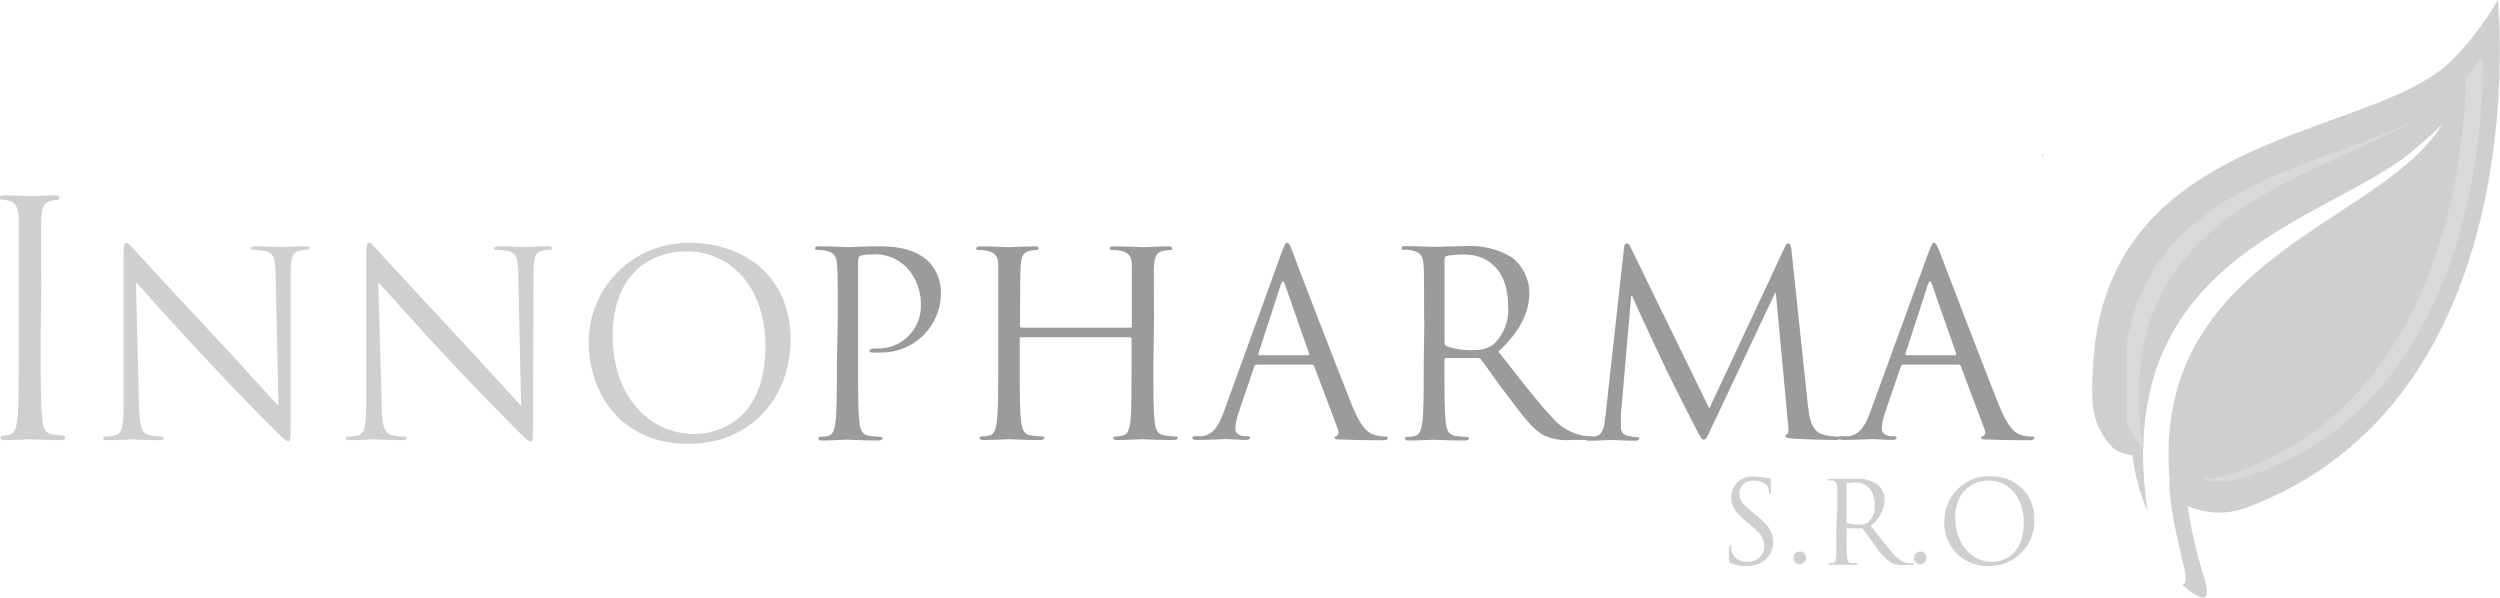 <svg xmlns="http://www.w3.org/2000/svg" id="Capa_2" viewBox="0 0 255.6 61.1"><defs><style>      .cls-1 {        fill: #cecfd0;      }      .cls-2 {        fill: #999b9c;      }      .cls-3 {        fill: #d8d9da;      }    </style></defs><g id="Capa_1-2" data-name="Capa_1"><g><path class="cls-2" d="M209.01,15.94l-.26-.13s0,.05,0,.07l.25.06"></path><path class="cls-1" d="M4.16,35.39c0,3.17,0,5.75.14,7.19.08.97.23,1.69,1.01,1.82.38.08.76.12,1.15.14.1-.01.19.06.21.16,0,.01,0,.02,0,.04,0,.17-.13.26-.41.26-1.45,0-3.09-.09-3.22-.09s-1.79.09-2.58.09c-.29,0-.41-.07-.41-.26-.01-.09.05-.18.15-.2.02,0,.03,0,.05,0,.27,0,.54-.05.79-.14.52-.13.66-.85.77-1.82.11-1.39.11-4.01.11-7.19v-12.98c0-1.06-.32-1.69-.89-1.85-.26-.09-.54-.13-.82-.14-.11.01-.2-.06-.22-.17,0,0,0-.02,0-.02,0-.21.14-.26.43-.26.86,0,2.52.09,2.66.09s1.77-.09,2.56-.09c.28,0,.43,0,.43.26,0,.11-.09.2-.2.2,0,0,0,0-.01,0-.23,0-.45.04-.67.1-.71.16-.92.72-.97,1.89s0,1.99,0,7.15l-.07,5.83Z"></path><path class="cls-1" d="M14.2,41.43c.06,2.15.31,2.83,1.02,3.05.43.1.87.15,1.31.16.13,0,.21,0,.21.15s-.16.21-.47.21c-1.48,0-2.54-.08-2.78-.08s-1.32.08-2.52.08c-.25,0-.41,0-.41-.21s.08-.15.22-.15c.36,0,.72-.06,1.07-.16.66-.2.78-.95.78-3.33v-15.02c0-1.02.08-1.31.29-1.31s.67.59.93.84c.39.45,4.29,4.67,8.33,8.99,2.6,2.78,5.45,5.98,6.29,6.84l-.29-13.32c0-1.7-.21-2.3-1.02-2.5-.42-.08-.86-.12-1.29-.13-.17,0-.21-.08-.21-.18s.21-.18.53-.18c1.15,0,2.44.08,2.73.08s1.15-.08,2.23-.08c.29,0,.46,0,.46.18s-.1.18-.29.18c-.21,0-.42.02-.62.08-.86.18-.98.76-.98,2.3v15.37c0,1.72-.06,1.85-.24,1.85s-.52-.29-1.91-1.67c-.29-.28-4.06-4.12-6.83-7.11-3.06-3.28-6.01-6.59-6.84-7.52l.31,12.57Z"></path><path class="cls-1" d="M39.02,41.43c0,2.15.32,2.83,1.02,3.05.43.1.87.15,1.31.16.14,0,.22,0,.22.15s-.16.21-.48.21c-1.49,0-2.54-.08-2.77-.08s-1.35.08-2.52.08c-.26,0-.43,0-.43-.21s.08-.15.22-.15c.36,0,.72-.06,1.07-.16.67-.2.78-.95.78-3.33v-15.02c0-1.02.09-1.31.3-1.31s.66.59.92.84c.39.45,4.3,4.67,8.34,8.99,2.59,2.78,5.45,5.98,6.28,6.84l-.29-13.32c0-1.7-.21-2.3-1.02-2.5-.42-.08-.85-.12-1.28-.13-.18,0-.21-.08-.21-.18s.21-.18.52-.18c1.15,0,2.44.08,2.73.08s1.15-.08,2.23-.08c.29,0,.46,0,.46.18s-.09.18-.28.18c-.22,0-.43.02-.64.08-.85.18-.95.76-.95,2.3l-.06,15.37c0,1.72,0,1.85-.24,1.85s-.52-.29-1.91-1.67c-.28-.28-4.06-4.12-6.83-7.11-3.05-3.28-6.01-6.59-6.84-7.52l.36,12.57Z"></path><path class="cls-1" d="M71.03,44.37c2.36,0,7.23-1.37,7.23-8.99,0-6.29-3.83-9.68-7.97-9.68-4.38,0-7.65,2.89-7.65,8.62,0,6.12,3.67,10.05,8.38,10.05M70.48,24.83c5.9,0,10.35,3.73,10.35,9.83s-4.14,10.72-10.46,10.72c-7.18,0-10.18-5.59-10.18-10.29-.06-5.61,4.44-10.2,10.05-10.26.1,0,.2,0,.3,0"></path><path class="cls-2" d="M147.69,35.06c0,.13.06.25.17.32.89.31,1.82.45,2.76.41.69.04,1.38-.14,1.97-.49,1.14-1.02,1.74-2.51,1.6-4.04,0-3.28-1.72-5.24-4.53-5.24-.59,0-1.18.04-1.76.15-.13.06-.21.18-.21.32v8.57ZM145.6,32.76c0-4.08,0-4.83-.06-5.66s-.25-1.31-1.15-1.49c-.29-.06-.59-.08-.89-.08-.11,0-.22,0-.22-.15s.14-.22.43-.22c1.15,0,2.83.08,2.96.08s2.3-.08,3.09-.08c1.68-.12,3.36.28,4.81,1.15,1.11.86,1.77,2.17,1.79,3.58,0,1.93-.82,3.88-3.16,6.05,2.15,2.75,3.93,5.08,5.45,6.7.81.98,1.94,1.65,3.2,1.9.34.05.68.07,1.02.07.14,0,.23.08.23.16s-.15.21-.62.21h-1.86c-.96.09-1.93-.08-2.81-.49-1.15-.61-2.04-1.89-3.54-3.85-1.15-1.44-2.3-3.2-2.85-3.89-.09-.1-.21-.15-.34-.15h-3.23c-.11,0-.17.08-.17.21v.64c0,2.51,0,4.6.13,5.67.08.77.24,1.35,1.02,1.45.38.06.76.09,1.15.1.15,0,.21.08.21.16s-.14.21-.41.21c-1.45,0-3.09-.08-3.23-.08s-1.68.08-2.46.08c-.29,0-.43,0-.43-.21s.06-.16.22-.16c.26,0,.53-.04.78-.1.53-.1.66-.68.76-1.45.14-1.09.14-3.16.14-5.67l.06-4.68Z"></path><path class="cls-2" d="M85.65,32.78c0-4.08,0-4.83-.06-5.66s-.26-1.31-1.15-1.49c-.3-.06-.6-.08-.91-.08-.1,0-.2,0-.2-.16s.13-.21.41-.21c1.15,0,2.75.08,2.96.08.59,0,2.1-.08,3.31-.08,3.28,0,4.45,1.15,4.88,1.51.82.83,1.29,1.94,1.31,3.1.1,3.36-2.55,6.16-5.91,6.25-.18,0-.36,0-.54,0-.18.02-.37.02-.55,0-.13,0-.29,0-.29-.17s.16-.24.7-.24c2.4.1,4.44-1.76,4.54-4.17,0-.04,0-.07,0-.11.07-1.48-.46-2.94-1.47-4.02-.94-.95-2.26-1.43-3.59-1.31-.39-.02-.78.03-1.15.15-.15.06-.21.24-.21.49v10.77c0,2.52,0,4.6.13,5.69.08.76.24,1.33,1.02,1.44.38.06.76.09,1.15.1.15,0,.21.08.21.16s-.13.22-.41.22c-1.45,0-3.09-.09-3.23-.09s-1.74.09-2.52.09c-.28,0-.41-.07-.41-.22s.06-.16.21-.16c.27,0,.53-.04.79-.1.52-.1.64-.68.76-1.44.13-1.15.13-3.17.13-5.69l.09-4.65Z"></path><path class="cls-2" d="M117.92,37.39c0,2.52,0,4.6.13,5.68.08.77.24,1.35,1.02,1.45.38.06.76.1,1.15.11.15,0,.2.07.2.15s-.11.21-.4.21c-1.45,0-3.09-.08-3.23-.08s-1.77.08-2.56.08c-.29,0-.41-.06-.41-.21s0-.15.2-.15c.27,0,.53-.05.79-.11.53-.1.64-.68.77-1.45.11-1.09.11-3.16.11-5.68v-2.75c0-.08-.06-.15-.14-.16,0,0,0,0-.01,0h-11.11c-.08-.01-.16.04-.17.12,0,.01,0,.02,0,.04v2.75c0,2.52,0,4.6.14,5.68.09.77.24,1.35,1.02,1.45.38.06.76.1,1.15.11.16,0,.22.07.22.15s-.14.21-.41.21c-1.45,0-3.1-.08-3.23-.08s-1.78.08-2.56.08c-.3,0-.43-.06-.43-.21s.06-.15.22-.15c.26-.01.53-.05.78-.11.52-.1.66-.68.76-1.45.14-1.09.14-3.16.14-5.68v-10.26c0-.83-.26-1.31-1.15-1.49-.29-.06-.59-.08-.89-.08-.1,0-.21,0-.21-.16s.13-.21.43-.21c1.15,0,2.82.08,2.96.08s1.78-.08,2.58-.08c.29,0,.41.06.41.21s-.1.16-.22.16c-.22,0-.43.03-.64.08-.71.14-.92.57-.97,1.49s-.07,1.58-.07,5.66v.55c0,.14.09.16.17.16h11.11c.07,0,.15,0,.15-.16v-6.21c0-.83-.26-1.31-1.15-1.49-.29-.06-.59-.08-.89-.08-.09,0-.21,0-.21-.16s.14-.21.41-.21c1.15,0,2.83.08,2.97.08s1.78-.08,2.56-.08c.3,0,.43.06.43.21s-.09.16-.21.16c-.22,0-.44.03-.66.08-.7.14-.92.57-.98,1.49s0,1.58,0,5.66l-.07,4.6Z"></path><path class="cls-2" d="M133.74,36.32c.14,0,.14-.08.1-.18l-2.48-7.08c-.13-.39-.26-.39-.4,0l-2.3,7.08c0,.13,0,.18.08.18h5ZM131.03,25.84c.31-.86.41-1.02.56-1.02s.28.13.57.95,4.52,11.81,6.12,15.8c.94,2.3,1.7,2.75,2.3,2.91.34.1.69.15,1.05.15.16,0,.26,0,.26.16s-.23.22-.52.22-2.3,0-4.12-.07c-.51,0-.79,0-.79-.17s.08-.16.18-.18.32-.29.15-.71l-2.43-6.44c-.03-.1-.13-.17-.24-.16h-5.63c-.12,0-.23.09-.26.21l-1.56,4.6c-.21.56-.34,1.15-.37,1.75,0,.53.54.76.99.76h.26c.17,0,.26.06.26.16s-.15.22-.4.22c-.62,0-1.75-.09-2.04-.09s-1.74.09-2.97.09c-.33,0-.49-.07-.49-.22s.1-.16.23-.16h.77c1.15-.16,1.72-1.15,2.2-2.46l5.91-16.28Z"></path><path class="cls-2" d="M184.87,41.61c.1.94.29,2.41,1.4,2.78.56.17,1.13.25,1.71.24.13,0,.21,0,.21.13s-.23.23-.55.23c-.56,0-3.45-.08-4.38-.15-.6-.06-.72-.14-.72-.26s.06-.16.18-.18.16-.47.1-.94l-1.26-13.52h-.07l-6.43,13.63c-.54,1.15-.62,1.38-.86,1.38s-.32-.25-.82-1.15c-.68-1.29-2.93-5.83-3.06-6.08-.24-.48-3.17-6.75-3.45-7.46h-.1l-1.05,12.15v1.33c0,.4.3.74.69.82.32.08.66.12.99.14.1,0,.21,0,.21.13s-.15.23-.47.23c-.97,0-2.22-.08-2.43-.08s-1.49.08-2.22.08c-.25,0-.43-.06-.43-.23s.13-.13.25-.13c.27,0,.53-.02.79-.08.85-.16.93-1.15,1.05-2.17l1.89-17.1c0-.28.13-.47.29-.47s.26.1.38.4l8.05,16.48,7.7-16.45c.09-.23.2-.43.39-.43s.25.22.31.71l1.7,16.04Z"></path><path class="cls-2" d="M199.9,36.32c.11,0,.11-.08.1-.18l-2.48-7.08c-.13-.39-.26-.39-.4,0l-2.3,7.08c0,.13,0,.18.08.18h5ZM197.16,25.84c.32-.86.43-1.02.57-1.02s.26.13.59.95,4.5,11.81,6.11,15.8c.94,2.3,1.69,2.75,2.24,2.91.35.1.71.15,1.07.15.14,0,.24,0,.24.16s-.23.22-.52.22-2.3,0-4.12-.07c-.49,0-.79,0-.79-.17s.08-.16.2-.18.31-.29.15-.71l-2.43-6.44c-.03-.1-.13-.17-.24-.16h-5.63c-.12,0-.23.09-.26.21l-1.58,4.6c-.21.56-.34,1.15-.37,1.75,0,.53.56.76,1,.76h.26c.18,0,.26.06.26.16s-.16.22-.39.22c-.64,0-1.76-.09-2.05-.09s-1.74.09-2.97.09c-.33,0-.49-.07-.49-.22s.1-.16.24-.16h.76c1.15-.16,1.72-1.15,2.2-2.46l5.94-16.28Z"></path><path class="cls-1" d="M176.93,57.56c-.15-.08-.17-.13-.17-.44,0-.6,0-1.06.06-1.24s0-.18.1-.18.08,0,.08.13c-.01.14-.01.28,0,.43.21.76.94,1.25,1.72,1.15.86.06,1.61-.6,1.66-1.46,0-.03,0-.06,0-.1,0-.8-.33-1.26-1.33-2.1l-.53-.44c-1.24-1.01-1.53-1.74-1.53-2.53.04-1.19,1.04-2.11,2.23-2.07.08,0,.15.01.23.02.36,0,.73.04,1.08.11.14.03.27.06.41.07.09,0,.11,0,.11.07v1.24c0,.2,0,.28-.08.28s-.08,0-.1-.15c-.01-.2-.06-.4-.14-.59-.08-.13-.39-.62-1.46-.62-.73-.06-1.38.49-1.43,1.23,0,.04,0,.09,0,.13,0,.67.32,1.06,1.43,1.95l.32.26c1.38,1.08,1.7,1.81,1.7,2.74,0,.77-.37,1.49-1,1.94-.52.34-1.14.51-1.76.48-.54.01-1.07-.09-1.56-.31"></path><path class="cls-1" d="M183.37,57.03c0-.36.29-.64.64-.64.32-.03.61.22.63.54,0,.02,0,.05,0,.07.03.35-.24.66-.6.69-.01,0-.02,0-.04,0-.35,0-.64-.27-.64-.62,0-.01,0-.02,0-.04"></path><path class="cls-1" d="M188.78,53.33c0,.06.04.11.09.14.39.13.81.19,1.22.17.31.02.61-.05.87-.22.51-.45.78-1.12.71-1.79,0-1.46-.76-2.3-2.01-2.3-.27,0-.53.02-.79.07-.06.02-.1.08-.09.14v3.79ZM187.84,52.31v-2.52c0-.37-.11-.6-.51-.67-.13-.01-.26-.01-.39,0,0,0-.1,0-.1-.07s.07-.1.2-.1h2.7c.75-.06,1.49.12,2.13.52.5.38.8.97.82,1.6-.05,1.06-.57,2.05-1.43,2.69.97,1.22,1.76,2.3,2.44,2.99.36.44.87.74,1.43.84.15.01.31.01.46,0,.06,0,.09,0,.09.07s-.07.1-.28.1h-.83c-.43.04-.86-.04-1.25-.23-.63-.47-1.16-1.05-1.58-1.71-.48-.64-1.03-1.43-1.28-1.74-.04-.04-.09-.06-.14-.06h-1.44c-.07,0-.09,0-.09.08v.28c0,1.15,0,2.05.06,2.55s.1.6.46.64h.52c.07,0,.1,0,.1.07s-.06.1-.2.1h-2.58c-.13,0-.18,0-.18-.1s0-.07.09-.07h.34c.24,0,.3-.31.34-.64s0-1.43,0-2.55l.08-2.07Z"></path><path class="cls-1" d="M195.69,57.03c0-.35.27-.64.62-.64,0,0,0,0,.01,0,.33-.03.62.22.64.55,0,.02,0,.04,0,.06.03.35-.24.66-.6.69-.02,0-.04,0-.06,0-.34,0-.62-.28-.62-.62,0-.01,0-.02,0-.04"></path><path class="cls-1" d="M203.67,57.44c1.05,0,3.23-.61,3.23-4,0-2.81-1.71-4.31-3.55-4.31s-3.45,1.28-3.45,3.84,1.64,4.47,3.74,4.47M203.39,48.72c2.34-.19,4.4,1.55,4.59,3.89.01.16.02.32.01.48.1,2.54-1.87,4.68-4.41,4.78-.08,0-.16,0-.25,0-2.41.1-4.45-1.78-4.54-4.19,0-.14,0-.28,0-.41,0-2.54,2.06-4.6,4.6-4.6"></path><path class="cls-1" d="M223.1,59.82c.43-.09.52-.8,0-2.58-.09-.3-.36-1.77-.44-2.06-.18-.74-.34-1.44-.46-2.14-.18-.99-.3-1.99-.38-2.99,0-.09,0-.18,0-.26,0-.52,0-1.02-.06-1.51-1.31-21.85,21.35-25.41,27.7-35.22l.21-.36c-.7.74-1.45,1.43-2.23,2.07-7.47,7.03-27.02,9.95-28.26,29.67,0,.61-.07,1.24-.07,1.89,0,2.01.17,4.02.47,6-.79-1.86-1.32-3.82-1.58-5.82-.69-.04-1.35-.27-1.92-.66h0c-1.23-1.21-1.98-2.81-2.12-4.53-.07-1.08-.07-2.08,0-3.07h0c.66-25.01,27.95-23.87,36.46-31.84,1.94-1.9,3.61-4.06,4.96-6.42,0,0,4.29,41.05-26.03,52.03-1.79.58-3.74.51-5.48-.2l-.2-.1c.32,2.31.83,4.58,1.52,6.81,1.21,3.56-.24,2.81-2,1.35"></path><path class="cls-3" d="M247.55,11.87c-8.83,5.14-27.45,6.28-30.15,23.39v7.73c.27,1.04.83,1.97,1.62,2.69h0l.18.1c-.09-.28-.17-.56-.23-.85-.14-1-.22-1.95-.26-2.87h0c-1.15-20.96,19.13-24.07,28.87-30.22l-.03.03Z"></path><path class="cls-3" d="M253.57,6.04c-.28.4-.77,1.09-1.43,1.9-.21,8.3-2.69,34.13-24.87,40.76-.65.17-1.33.24-2,.21v.08c1.2.32,2.46.32,3.66,0,24.94-7.45,24.99-39.16,24.89-42.98l-.25.03Z"></path></g></g></svg>
